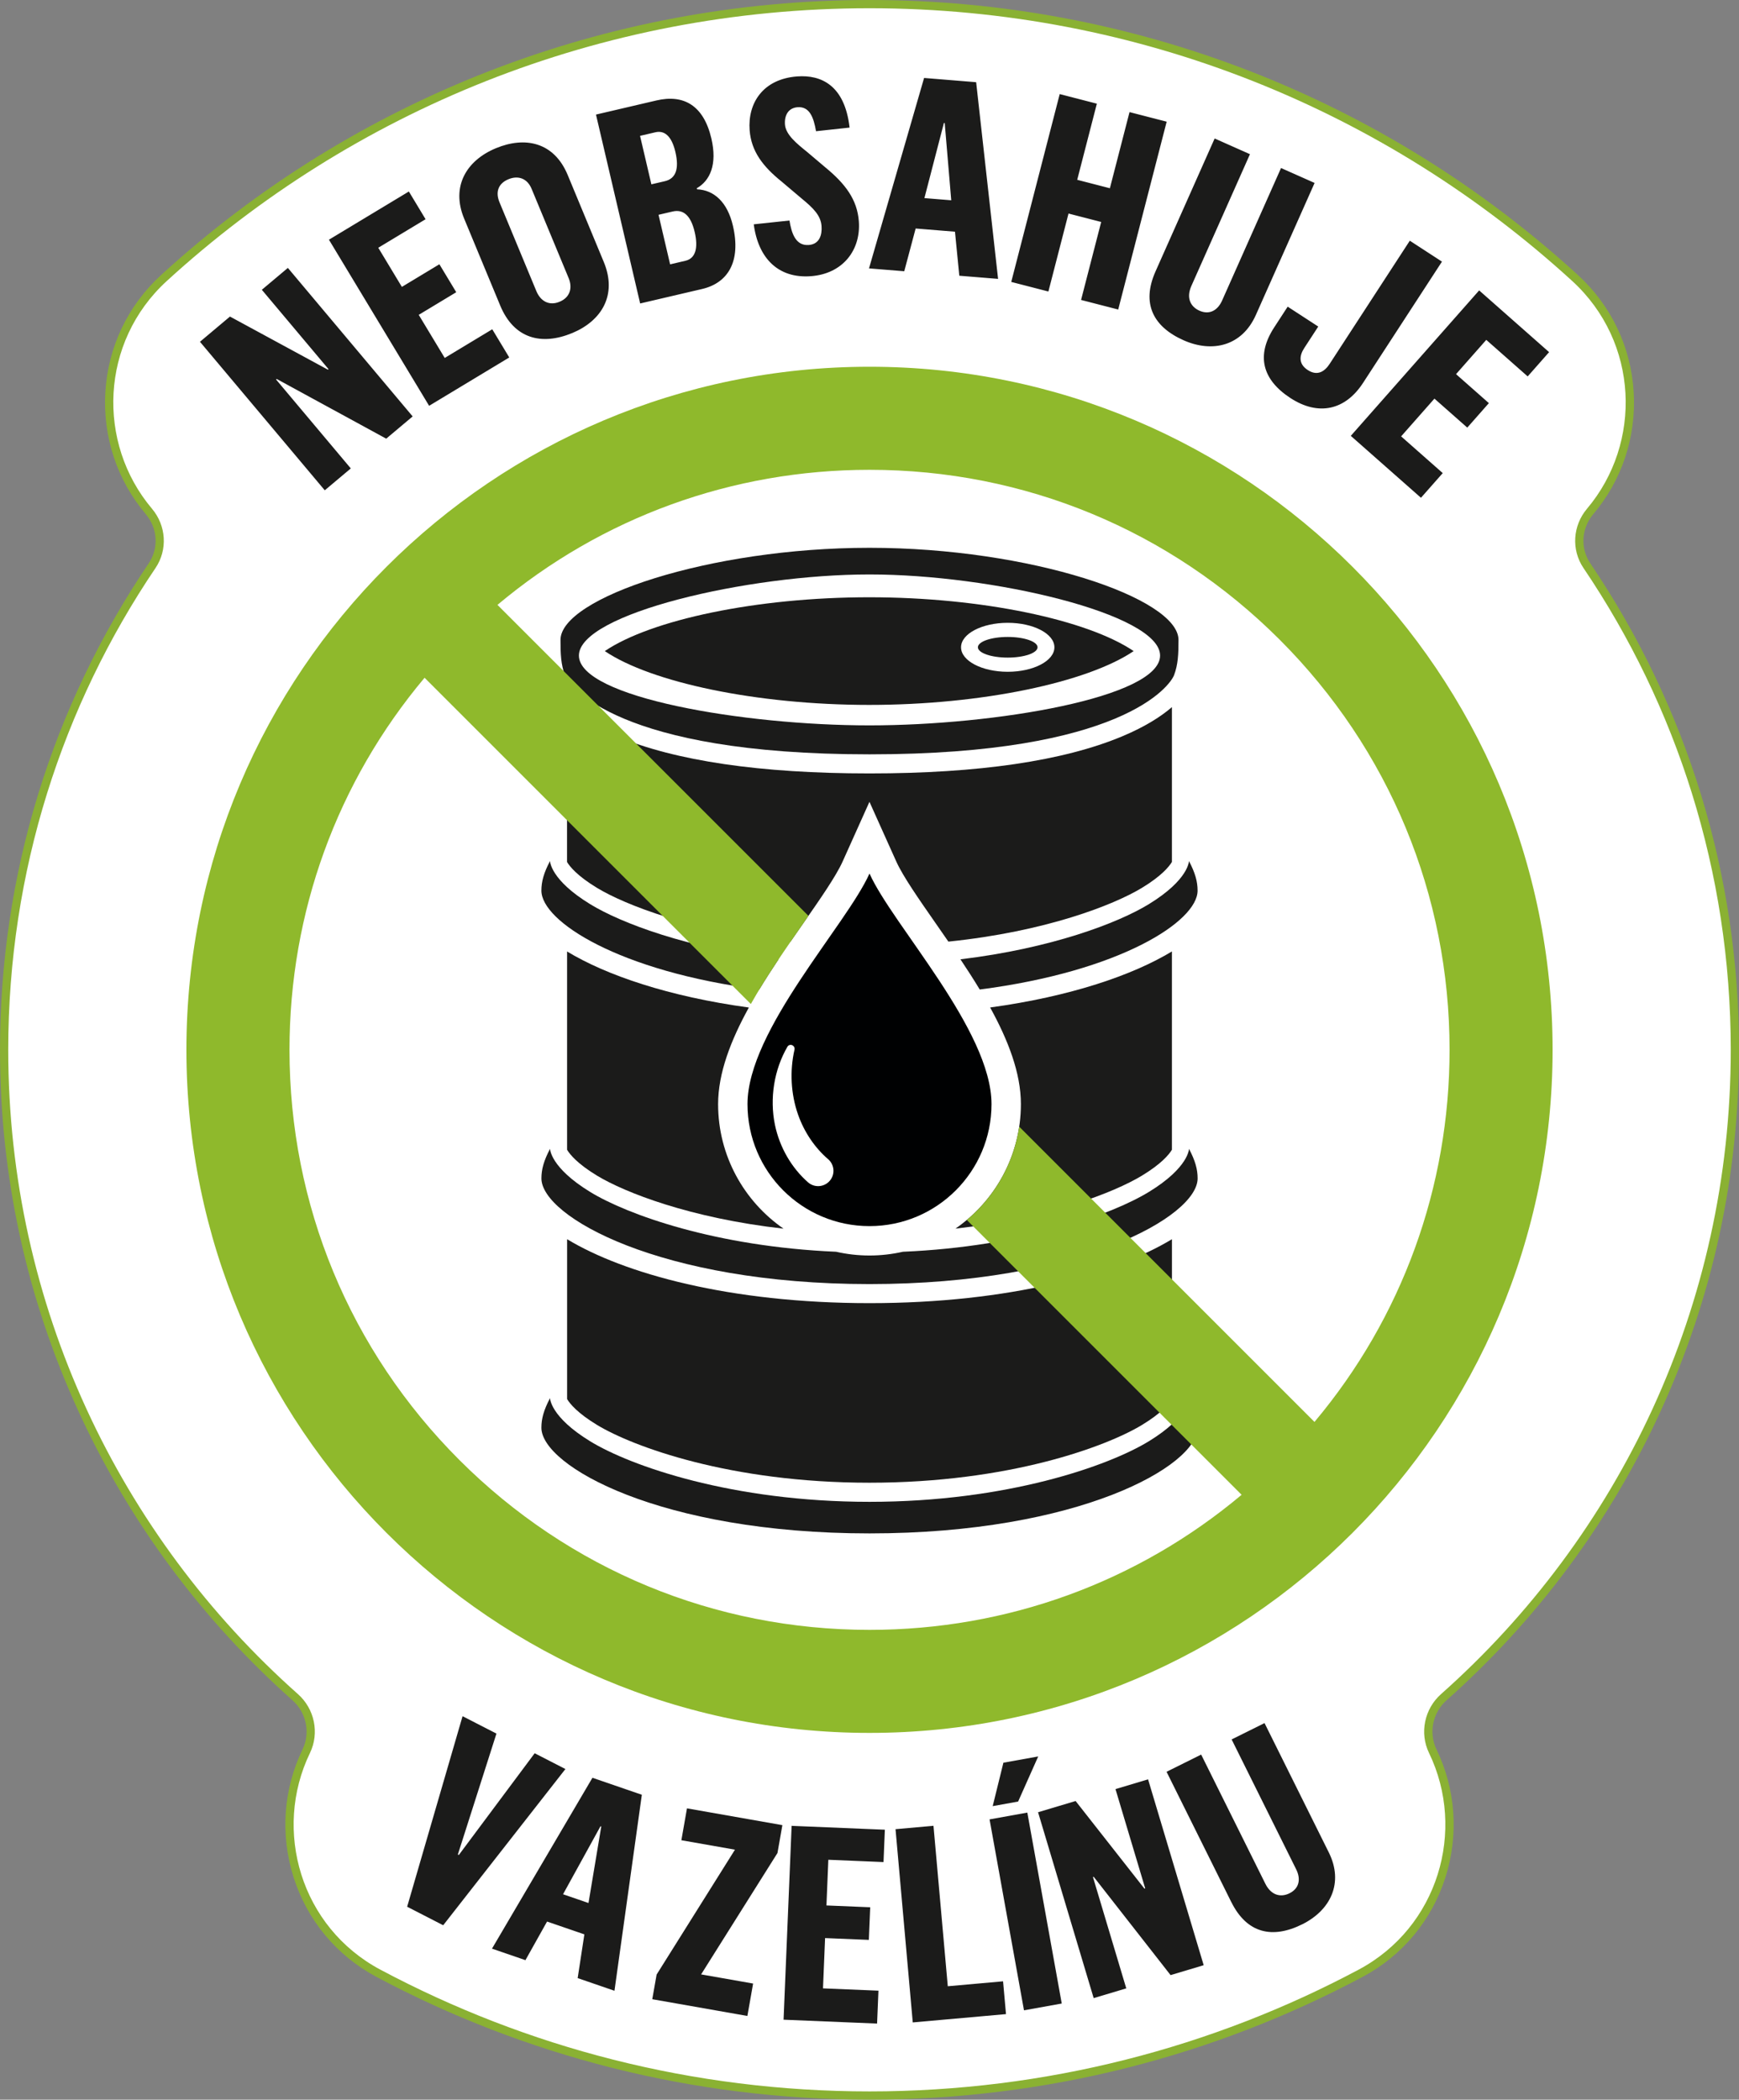 <?xml version="1.0" encoding="UTF-8"?>
<svg id="Vrstva_1" xmlns="http://www.w3.org/2000/svg" version="1.1" viewBox="0 0 843.68 1018.66">
  <rect x="0" y="0" width="843.68" height="1018.66" fill="#808080" stroke="none"/>
  <!-- Generator: Adobe Illustrator 29.3.1, SVG Export Plug-In . SVG Version: 2.1.0 Build 151)  -->
  <defs>
    <style>
      .st0 {
        fill: #8fb92c;
      }

      .st1 {
        fill: #fff;
      }

      .st2 {
        fill: #000102;
      }

      .st3 {
        fill: #1b1b1a;
      }

      .st4 {
        fill: #8ab133;
      }
    </style>
  </defs>
  <g>
    <path class="st1" d="M421.84,1016.66c-83.05,0-165.43-20.51-238.24-59.31-18.92-10.08-32.89-26.9-39.33-47.36-6.33-20.11-4.8-41.55,4.31-60.39,4.27-8.84,2.07-19.61-5.36-26.21-43.97-39.03-78.65-85.8-103.1-139.01C14.83,629.31,2,570.42,2,509.33c0-84.18,24.82-165.38,71.77-234.84,5.51-8.15,4.88-18.76-1.58-26.4-13.51-16-20.29-36.42-19.1-57.51,1.21-21.43,10.61-41.23,26.49-55.74C173.26,49.17,294.81,2,421.84,2s248.58,47.17,342.25,132.83c15.88,14.52,25.28,34.31,26.49,55.74,1.19,21.09-5.6,41.51-19.1,57.51-6.45,7.64-7.08,18.25-1.58,26.4,46.96,69.46,71.77,150.67,71.77,234.84,0,61.08-12.83,119.98-38.12,175.05-24.44,53.21-59.13,99.98-103.1,139.01-7.43,6.59-9.63,17.37-5.36,26.21,9.1,18.84,10.63,40.28,4.31,60.39-6.44,20.46-20.4,37.27-39.33,47.36-72.81,38.8-155.19,59.31-238.24,59.31Z"/>
    <path class="st4" d="M421.84,4c131.37,0,251.04,50.13,340.9,132.31,32.37,29.6,34.14,78.58,7.21,110.49-6.93,8.21-7.72,19.92-1.7,28.81,45.1,66.71,71.43,147.14,71.43,233.72,0,124.36-54.33,236.03-140.55,312.57-8.06,7.16-10.52,18.87-5.83,28.57,18.14,37.54,4.44,84.54-34.16,105.12-70.75,37.7-151.53,59.07-237.3,59.07s-166.55-21.37-237.3-59.07c-38.6-20.57-52.3-67.57-34.16-105.12,4.69-9.7,2.23-21.42-5.83-28.57C58.33,745.36,4,633.69,4,509.33c0-86.58,26.33-167.01,71.43-233.72,6.01-8.9,5.22-20.61-1.7-28.81-26.93-31.9-25.16-80.89,7.21-110.49C170.8,54.13,290.47,4,421.84,4M421.84,0c-127.53,0-249.56,47.36-343.6,133.35-16.26,14.87-25.9,35.15-27.14,57.11-1.22,21.6,5.73,42.52,19.57,58.91,5.87,6.95,6.45,16.59,1.45,23.99C24.94,343.16,0,424.75,0,509.33c0,61.37,12.89,120.55,38.31,175.89,12.19,26.54,27.23,51.92,44.7,75.43,17.33,23.33,37.14,44.94,58.89,64.25,6.76,6,8.77,15.8,4.89,23.84-9.33,19.3-10.89,41.27-4.41,61.86,6.59,20.96,20.9,38.19,40.29,48.52,36.05,19.21,74.38,34.02,113.92,44.02,40.72,10.3,82.86,15.52,125.26,15.52s84.54-5.22,125.26-15.52c39.54-10,77.87-24.81,113.92-44.02,19.39-10.33,33.7-27.57,40.29-48.52,6.48-20.6,4.91-42.57-4.41-61.86-3.88-8.04-1.87-17.84,4.89-23.84,21.75-19.31,41.56-40.92,58.89-64.25,17.47-23.51,32.51-48.89,44.7-75.43,25.42-55.34,38.31-114.51,38.31-175.89,0-84.58-24.94-166.17-72.12-235.96-5-7.4-4.42-17.04,1.45-23.99,13.84-16.39,20.79-37.31,19.57-58.91-1.24-21.95-10.87-42.24-27.14-57.11C671.4,47.36,549.37,0,421.84,0h0Z"/>
  </g>
  <path class="st2" d="M481.03,535.67c0,32.69-26.5,59.19-59.19,59.19s-59.19-26.5-59.19-59.19c0-35.84,47.89-86.72,59.19-111.86,11.3,25.14,59.19,76.02,59.19,111.86ZM401.74,562.37c-6.44-5.55-11.56-13.09-14.56-21.61-3.5-9.95-4.1-21.17-1.72-31.54.18-.8-.18-1.61-.89-2.02-.02,0-.03-.02-.05-.03-.88-.5-1.99-.22-2.5.66-6.44,11.08-8.72,25.04-6.06,37.88,2.27,10.96,8.1,20.95,16.09,27.93,3.37,2.95,8.58,2.23,11.06-1.5h0c2.09-3.14,1.49-7.32-1.37-9.78Z"/>
  <path class="st3" d="M224.41,832.62l16.44,8.45-18.72,58.65.47.24,36.8-49.36,14.91,7.66-59.29,75.79-17.49-8.99,26.89-92.45ZM287.42,862.5l23.97,8.24-13.28,95.09-17.85-6.14,3.25-21.22-18.1-6.22-10.49,18.73-16.23-5.58,48.74-82.91ZM285.51,923.26l6.19-37.1-.37-.13-18.17,32.98,12.36,4.25ZM318.56,957.97l38.01-60.59-26-4.58,2.72-15.47,46.28,8.15-2.38,13.52-37.04,58.89,25.22,4.44-2.77,15.73-46.15-8.13,2.11-11.96ZM384.05,885.82l45.24,1.88-.65,15.69-26.77-1.11-.92,22.16,21.23.88-.66,15.83-21.23-.88-1.01,24.4,26.9,1.12-.66,15.96-45.37-1.88,3.91-94.03ZM434.47,887.44l18.41-1.64,6.94,77.84,26.82-2.39,1.42,15.91-45.23,4.03-8.36-93.75ZM480.09,882.69l18.32-3.3,16.7,92.63-18.32,3.3-16.7-92.63ZM486.8,855.19l16.89-3.04-9.74,21.88-12.34,2.23,5.19-21.06ZM503.62,879.22l18.21-5.45,33.39,42.51.38-.11-14.42-48.18,15.81-4.73,26.98,90.17-16.06,4.81-37.28-47.68-.38.11,16.16,54-15.81,4.73-26.98-90.17ZM597.38,922.83l-31.42-63.24,16.79-8.34,31.13,62.65c2.76,5.56,7.36,6.81,11.74,4.63,4.73-2.35,5.68-6.95,3.04-11.98l-31.13-62.65,15.96-7.93,31.19,62.77c7.34,14.78.81,28.04-12.9,34.85-14.42,7.17-26.81,4.48-34.39-10.77ZM97.02,165.81l14.55-12.23,47.51,25.77.3-.26-32.35-38.5,12.63-10.61,60.54,72.05-12.83,10.79-53.14-28.97-.3.26,36.26,43.15-12.63,10.61-60.54-72.05ZM159.59,116.29l38.77-23.38,8.11,13.45-22.95,13.84,11.45,18.99,18.2-10.98,8.18,13.56-18.2,10.98,12.61,20.91,23.06-13.91,8.25,13.68-38.88,23.45-48.61-80.6ZM242.67,148.21l-17.5-42.18c-6.42-15.48,1.04-28.15,15.42-34.12,14.02-5.82,28.15-3.1,34.83,12.99l17.5,42.18c6.73,16.21-1.25,28.67-15.27,34.49-14.87,6.17-28.25,2.86-34.98-13.35ZM275.86,134.87l-17.96-43.28c-2.07-5-6.46-6.61-11.21-4.64-5.12,2.12-6.37,6.36-4.34,11.23l17.86,43.04c2.02,4.88,6.17,7.3,11.29,5.17s6.34-6.77,4.36-11.53ZM289.13,55.59l29.31-6.85c13.11-3.07,22.89,2.24,26.68,18.43,2.95,12.6-.63,20.48-7.09,24.16l.12.51c8.35.35,14.76,6.31,17.41,17.62,4.12,17.61-2.57,27.85-14.91,30.74l-30.08,7.03-21.43-91.65ZM322.58,87.9c5.14-1.2,7.07-5.72,5.08-14.2-1.8-7.71-5.31-10.55-9.68-9.53l-7.46,1.74,5.5,23.52,6.56-1.53ZM332.56,126.51c4.88-1.14,6.27-6.21,4.47-13.93-1.95-8.35-5.72-11.13-10.73-9.96l-6.81,1.59,5.62,24.04,7.46-1.74ZM365.68,108.83l17.33-1.84c.96,5.75,2.79,12.37,9.37,11.87,5.27-.4,6.51-4.99,6.19-9.2-.39-5.13-3.97-8.7-9.75-13.43l-9.62-8.14c-9.02-7.26-14.74-14.64-15.51-24.91-.98-13.03,6.33-24.83,23.05-26.1,11.71-.88,23.1,4.35,25.44,24.82l-16.28,1.76c-1.17-6.79-3.16-12.07-8.95-11.64-4.61.35-6.44,4.06-6.12,8.4.38,5,5.87,9.35,10.66,13.23l8.91,7.54c9.74,8,15.48,15.64,16.27,26.17,1.04,13.82-7.61,25.46-23.27,26.64-15.66,1.18-25.53-8.53-27.71-25.18ZM448.32,37.82l25.26,2.06,10.64,95.42-18.81-1.53-2.1-21.36-19.08-1.55-5.53,20.74-17.1-1.39,26.72-92.38ZM461.5,97.17l-3.17-37.47-.39-.03-9.46,36.44,13.02,1.06ZM514.12,45.65l18.02,4.65-9.53,36.94,15.85,4.09,9.53-36.94,18.02,4.65-23.51,91.13-18.02-4.65,9.76-37.83-15.85-4.09-9.76,37.83-18.02-4.65,23.51-91.13ZM560.59,131.71l28.7-64.52,17.13,7.62-28.43,63.92c-2.52,5.67-.55,10.01,3.91,12,4.82,2.15,8.98-.05,11.17-5.29l28.43-63.92,16.28,7.24-28.49,64.04c-6.71,15.08-21.09,18.5-35.08,12.28-14.71-6.54-20.54-17.8-13.62-33.36ZM618.17,158.85l6.55-10.07,14.83,9.65-6.77,10.4c-2.38,3.65-2.95,7.68,1.69,10.71,4.65,3.02,8.17.75,10.62-3.01l38.88-59.75,15.6,10.15-38.3,58.86c-8.64,13.28-21.68,16.13-35.18,7.35-13.72-8.93-16.78-20.68-7.92-34.29ZM717.6,140.88l33.95,29.96-10.39,11.78-20.09-17.73-14.67,16.63,15.93,14.06-10.48,11.88-15.93-14.06-16.16,18.31,20.19,17.82-10.57,11.97-34.04-30.04,62.27-70.56Z"/>
  <g>
    <path class="st3" d="M568.56,557.81v-96.21c-18.96,11.48-49.14,21.84-88.19,27.19,8.72,15.84,14.92,31.81,14.92,46.87,0,25.02-12.59,47.15-31.75,60.42,45.4-5.11,77.02-17.58,90.42-25.68,9.59-5.8,13.25-10.35,14.6-12.59Z"/>
    <path class="st3" d="M557.31,438.69c-14.9,9.12-47.23,21.42-91.35,26.73,3.23,4.83,6.38,9.72,9.36,14.65,68.08-8.77,105.71-33.06,105.69-47.99,0-4.36-1.13-8.55-4.19-14.35,0,0,0,9.03-19.51,20.96Z"/>
    <path class="st3" d="M568.56,418.2v-75.14c-5.09,4.39-12.71,9.4-24.08,14.16-28.51,11.95-69.73,18.01-122.51,18.01h-.28c-52.78,0-94-6.06-122.51-18.01-11.37-4.77-18.99-9.78-24.08-14.16v75.14c1.34,2.24,5.01,6.79,14.6,12.59,13.73,8.3,46.62,21.19,93.83,26.05,2.1-3.05,4.2-6.06,6.26-9.03,8.13-11.67,15.8-22.69,19.02-29.85l13.01-28.95,13.01,28.95c3.22,7.15,10.89,18.17,19.02,29.84,2.07,2.97,4.17,5.98,6.26,9.03,47.22-4.85,80.1-17.74,93.83-26.04,9.59-5.8,13.25-10.35,14.6-12.59Z"/>
    <path class="st3" d="M275.12,461.61v96.21c1.34,2.24,5.01,6.79,14.6,12.59,13.4,8.1,45.03,20.58,90.42,25.69-19.17-13.27-31.75-35.4-31.75-60.42,0-15.07,6.2-31.04,14.92-46.87-39.05-5.35-69.22-15.71-88.19-27.19Z"/>
    <ellipse class="st3" cx="488.9" cy="314.03" rx="14.47" ry="5.01"/>
    <path class="st3" d="M557.31,699.27c-19.51,11.93-68.85,29.35-135.45,29.35h-.05c-66.6,0-115.94-17.41-135.45-29.35-19.51-11.93-19.51-20.96-19.51-20.96-3.06,5.8-4.19,9.99-4.19,14.35-.03,18.46,57.57,51.28,159.18,51.28s159.2-32.81,159.18-51.28c0-4.36-1.13-8.55-4.19-14.35,0,0,0,9.03-19.51,20.96Z"/>
    <path class="st3" d="M421.82,719.35c67.79,0,114.96-17.59,132.15-27.99,9.59-5.8,13.26-10.35,14.6-12.59v-77.56c-27.58,16.7-78.88,31.02-146.72,31.02s-119.14-14.33-146.72-31.02v77.56c1.34,2.24,5.01,6.79,14.6,12.59,17.19,10.39,64.35,27.99,132.1,27.99Z"/>
    <path class="st3" d="M557.31,578.31c-17.89,10.94-60.89,26.49-119.27,28.99-5.22,1.18-10.64,1.82-16.2,1.82s-10.99-.64-16.2-1.82c-58.38-2.5-101.37-18.05-119.27-28.99-19.51-11.93-19.51-20.96-19.51-20.96-3.06,5.8-4.19,9.99-4.19,14.35-.03,18.46,57.57,51.28,159.18,51.28s159.2-32.81,159.18-51.28c0-4.36-1.13-8.55-4.19-14.35,0,0,0,9.03-19.51,20.96Z"/>
    <path class="st3" d="M368.35,480.07c2.98-4.93,6.13-9.82,9.36-14.65-44.11-5.31-76.44-17.61-91.35-26.73-19.51-11.93-19.51-20.96-19.51-20.96-3.06,5.8-4.19,9.99-4.19,14.35-.02,14.92,37.61,39.22,105.69,47.99Z"/>
    <path class="st3" d="M421.7,365.97h.28c122.22,0,145.7-33.29,147.63-38.44,1.93-5.15,2.14-10.13,2.14-17.08,0-20.3-72.1-44.68-149.91-44.68s-149.91,24.38-149.91,44.68c0,6.95.21,11.93,2.14,17.08,1.93,5.15,25.41,38.44,147.63,38.44ZM421.61,278.7h.46c58.89,0,140.75,19.1,140.75,39.34s-79.82,33.88-140.98,33.88-140.98-13.64-140.98-33.88,81.86-39.34,140.75-39.34Z"/>
    <path class="st3" d="M550,315.88c-22.45-15.19-73.7-26.11-128.29-26.11s-105.84,10.92-128.29,26.11c22.45,15.19,73.7,26.11,128.29,26.11s105.84-10.92,128.29-26.11ZM488.9,302.16c12.51,0,22.65,5.32,22.65,11.88s-10.14,11.88-22.65,11.88-22.65-5.32-22.65-11.88,10.14-11.88,22.65-11.88Z"/>
  </g>
  <path class="st0" d="M421.84,177.93c-183.03,0-331.4,148.37-331.4,331.4s148.37,331.4,331.4,331.4,331.4-148.37,331.4-331.4-148.37-331.4-331.4-331.4ZM637.72,689.85l-143.24-143.24c-2.71,18.08-12.04,34.02-25.43,45.28l133.32,133.32c-50.55,42.41-113.75,65.53-180.52,65.53-75.17,0-145.83-29.27-198.98-82.42s-82.42-123.82-82.42-198.98c0-66.77,23.11-129.98,65.53-180.52l158.29,158.29c7.55-13.43,16.81-26.74,25.56-39.3.81-1.16,1.61-2.31,2.4-3.46l-150.89-150.89c50.54-42.41,113.75-65.53,180.52-65.53,75.17,0,145.83,29.27,198.98,82.42,53.15,53.15,82.42,123.82,82.42,198.98,0,66.77-23.11,129.98-65.53,180.52Z"/>
</svg>